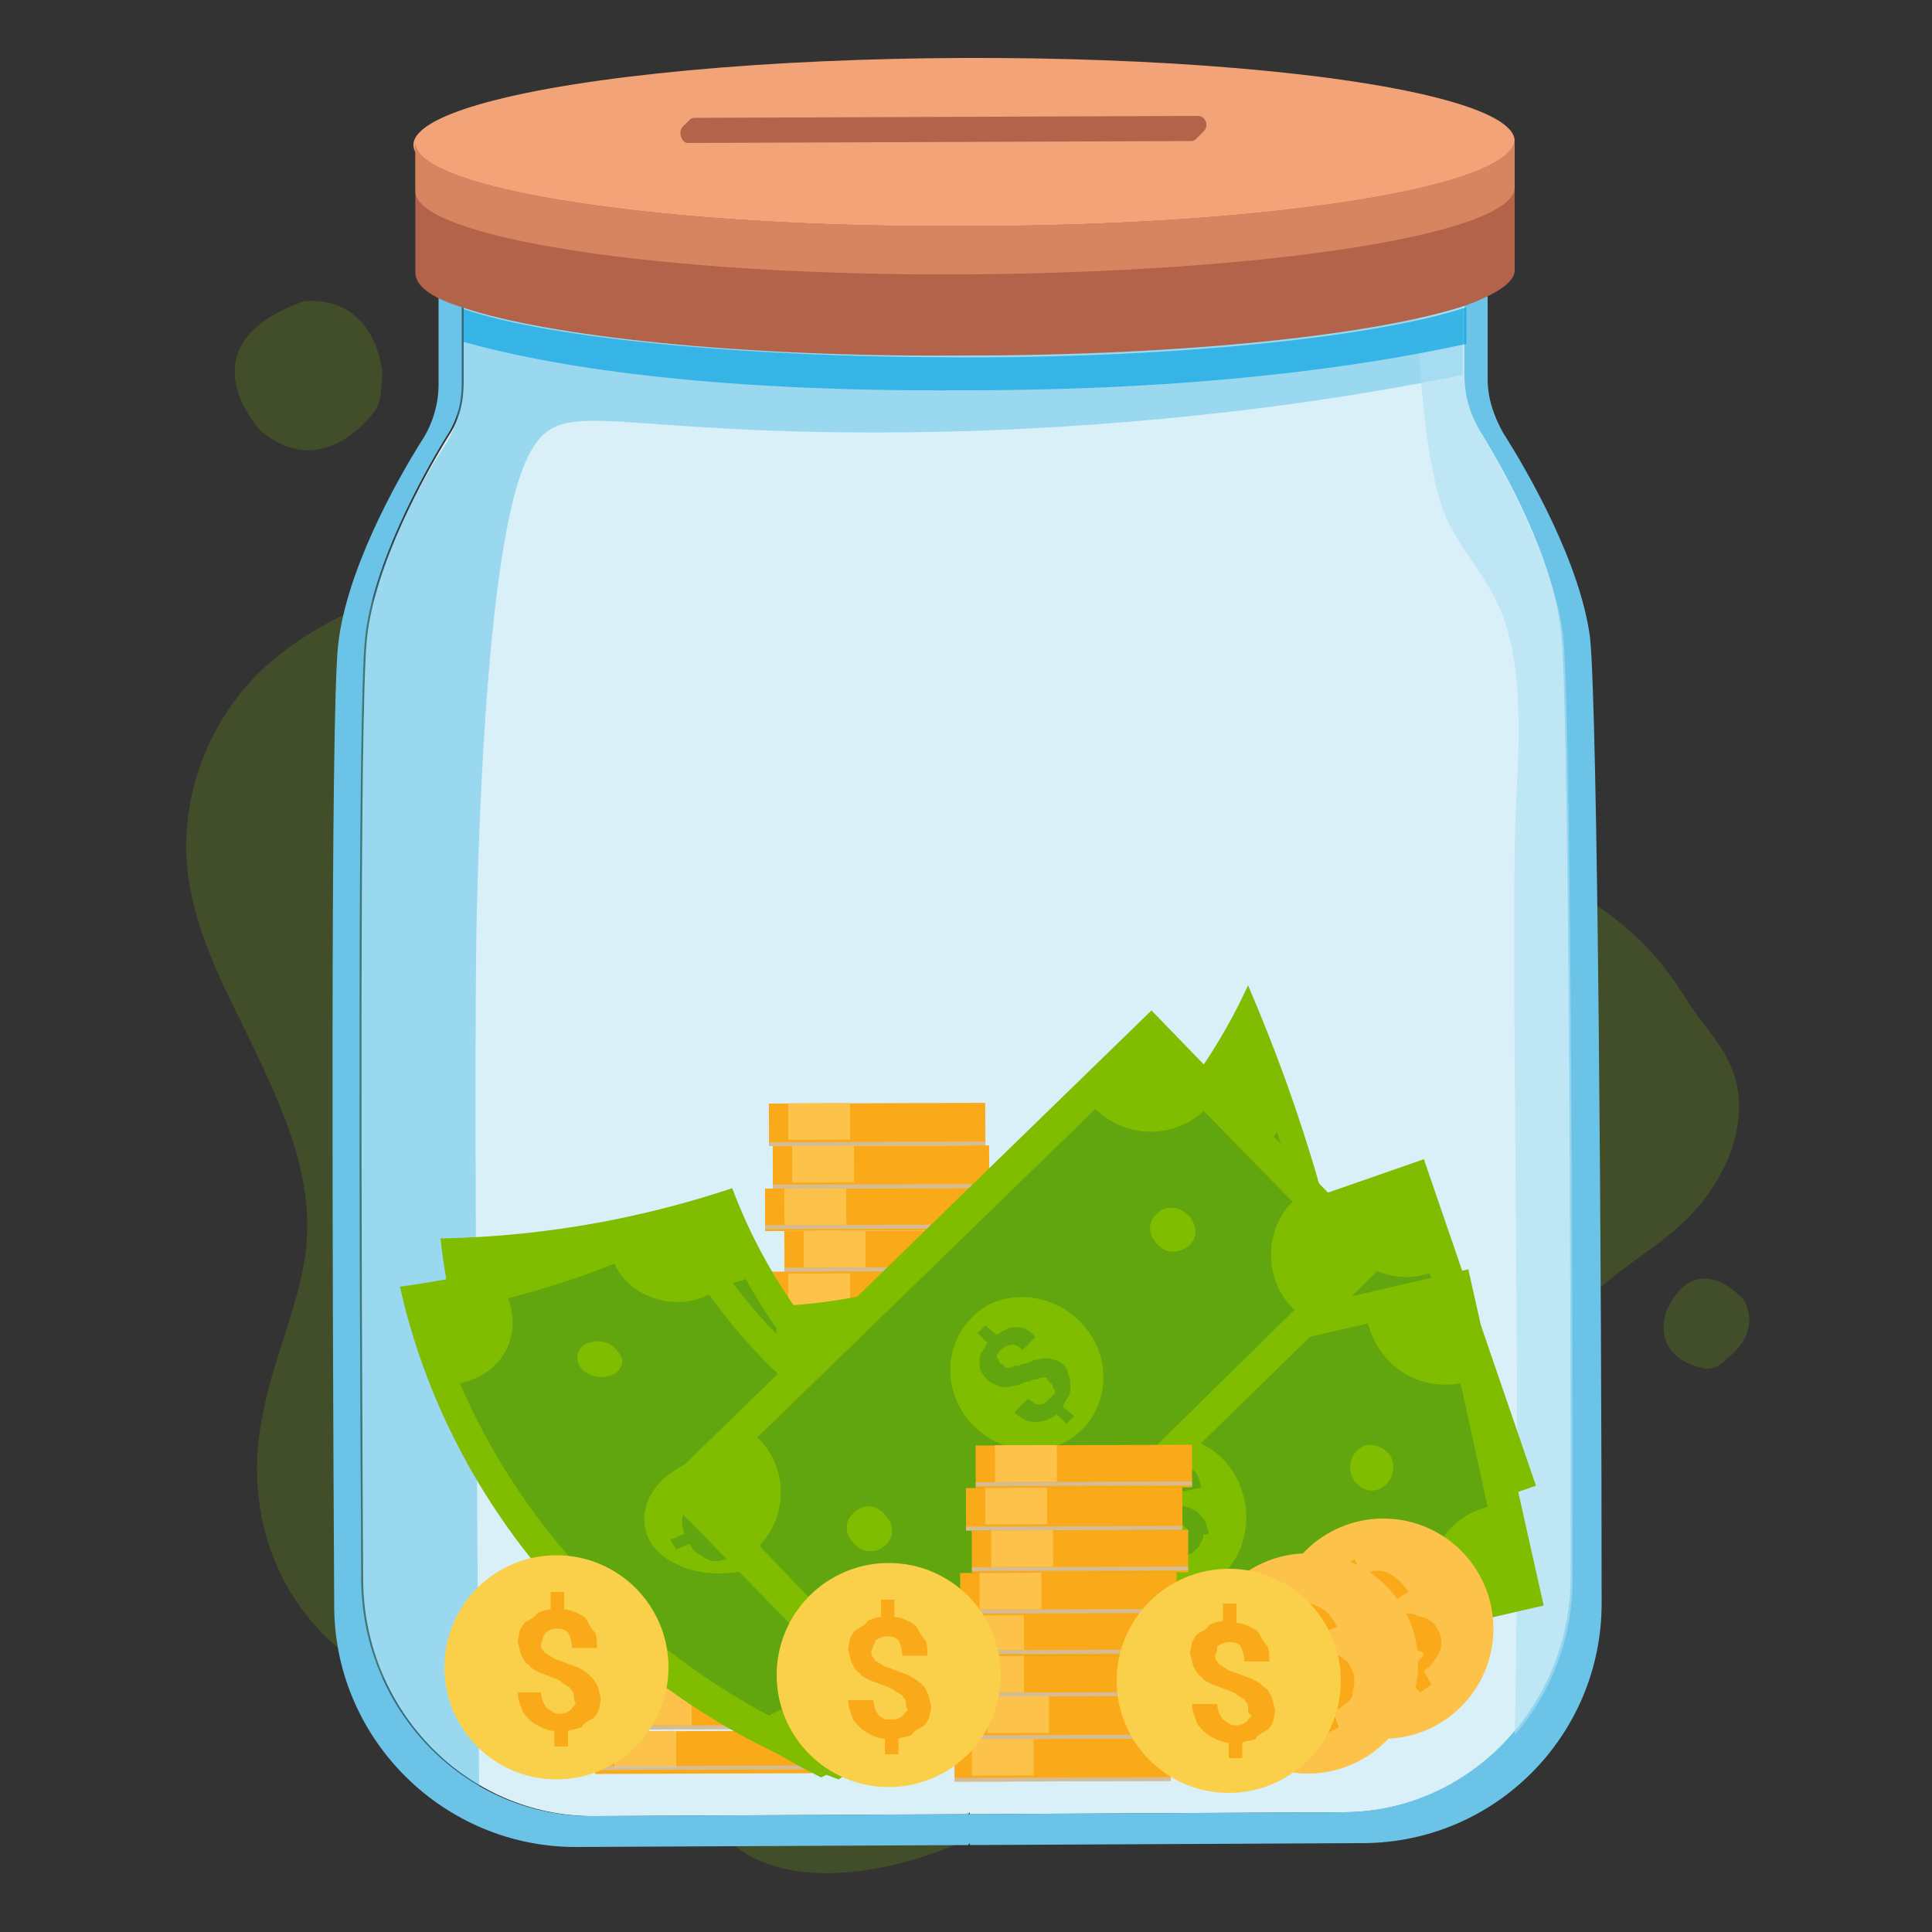 <svg xmlns="http://www.w3.org/2000/svg" xml:space="preserve" id="Layer_1" x="0" y="0" version="1.1" viewBox="0 0 100 100"><rect x="0" y="0" width="100" height="100" fill="#333333" stroke="none"/><style>.st0{opacity:.2;fill:#80bc00;enable-background:new}.st6{fill:#a2d8c6;stroke:#010101;stroke-width:.5;stroke-miterlimit:10}.st9{fill:#b26349}.st11{fill:#ffc600}.st12{fill:#faaa19}.st13{fill:#fcc249}.st14{opacity:.6;fill:#bec8e6;enable-background:new}.st15{fill:#80bc00}.st16{fill:#61a60e}.st17{fill:#fad04b}</style><path d="M32.3 17.9c-2.4 3.6-3.2 7.2-7.2 10.1-3.4 2.5-7.7 3.4-10.9 6.1C10.7 37 9.3 41.4 9.7 45c.4 3.6 2.2 6.6 3.7 9.8s2.9 6.5 2.4 10.2c-.4 2.7-1.7 5.5-2.2 8.2-1.5 7.2 2.8 13.6 9.9 14.9 3 .6 6.5.4 9 1.8 2.6 1.5 3.6 4.5 6.2 6.1 2.6 1.5 6.6 1.1 10.2-.3 3.9-1.5 6.1-4.9 9.8-6.9 2.3-1.2 4.9-1.9 7.2-1.4 1.9.5 2.5 1.9 4.1 2.7 4.3 2.2 10.5-.4 12.2-5.5.6-2 .4-4-.2-5.8-.5-1.8-1.2-3.6-1.5-5.5-.2-1.9.2-4.1 1.6-5.9 1.4-1.6 3.4-2.6 5-4.1 1.9-1.8 3-4.1 2.9-6.3-.1-2.3-1.5-3.4-2.6-5.1-1-1.6-2-2.9-3.5-4.1-3.5-2.8-7.7-4.5-12.2-6-4.4-1.4-7.9-4.2-9.8-8C60.1 30.2 59.7 26 59 22c-.8-4-1.9-8-5.1-10.6-3.1-2.5-8.5-3.4-13.4-.8-1.8.9-3.8 2.4-5.5 4.1-1 1.1-2 2.2-2.7 3.2z" class="st0"/><path d="M88.1 70.8s-2.5-.4-1.9-2.8c0 0 1.2-3.5 4-.8 0 0 1.2 1.6-.9 3.2 0 .1-.7.6-1.2.4zM19.3 21.4s-2.6 3.6-5.8.9c0 0-4.2-4.4 2.2-6.7 0 0 3.5-.6 4.1 3.7-.1 0 .1 1.5-.5 2.1z" class="st0"/><path fill="#fff" d="M80.9 32.8c-.4-3.8-2.9-8.3-4.2-10.4-.5-.8-.8-1.8-.8-2.8v-6.1l-25.9.1v.3c-.1-.1-.1-.2-.1-.2v-.1l-25.9.1v6.1c0 1-.2 1.9-.8 2.8-1.3 2.1-3.8 6.7-4.2 10.4-.4 3.5-.3 32.1-.2 48.9.1 6.7 5.4 12.1 11.9 12.1l19.4-.1.1-.1v.1l19.4-.1c2.1 0 4.1-.6 5.8-1.6 1.1-.6 2.2-1.5 3-2.5 1.9-2.2 3-5 3-8.1 0-16.6-.1-45.2-.5-48.8z"/><path fill="#6bc4e8" d="M80.9 32.8c-.4-3.8-2.9-8.3-4.2-10.4-.5-.8-.8-1.8-.8-2.8v-6.1l-25.9.1v.3c-.1-.1-.1-.2-.1-.2v-.1l-25.9.1v6.1c0 1-.2 1.9-.8 2.8-1.3 2.1-3.8 6.7-4.2 10.4-.4 3.5-.3 32.1-.2 48.9.1 6.7 5.4 12.1 11.9 12.1l19.4-.1.1-.1v.1l19.4-.1c2.1 0 4.1-.6 5.8-1.6 1.1-.6 2.2-1.5 3-2.5 1.9-2.2 3-5 3-8.1 0-16.6-.1-45.2-.5-48.8z" opacity=".25"/><path fill="#3cb4e5" d="M18.7 82.4c0 4.5 2.5 8.5 6.1 10.5-.1-14.4-.3-40.8-.1-46.4.2-7.6.8-19.1 2.6-22.8 1.8-3.7 3.8-.8 23.2-1.4 11.2-.4 19.9-1.8 25.2-2.9V14l-25.9.1v.1c0 .1-.1.1-.1.2v-.3l-25.9.1v6.1c0 1-.2 1.9-.8 2.8-1.4 2.1-3.8 6.6-4.2 10.4-.3 3.6-.2 32.2-.1 48.9z" opacity=".4"/><path fill="#6bc4e8" d="M82.9 83c0 6.8-5.5 12.4-12.4 12.4l-20.3.1v-.1l-.1.1-20.3.1c-6.8 0-12.4-5.5-12.5-12.3-.1-17.1-.2-46.2.2-49.9.4-3.8 3-8.5 4.4-10.7.5-.8.8-1.8.8-2.8v-6.2h1.2v6.1c0 1-.2 1.9-.8 2.8-1.3 2.1-3.8 6.7-4.2 10.4-.4 3.5-.3 32.1-.2 48.9.1 6.7 5.4 12.1 11.9 12.1l19.4-.1.1-.1v.1l19.4-.1c6.5 0 11.8-5.5 11.8-12.2 0-16.8-.1-45.4-.5-48.9-.4-3.8-2.9-8.3-4.2-10.4-.5-.8-.8-1.8-.8-2.8v-6.1H77v6.2c0 1 .3 1.9.8 2.8 1.4 2.2 4 6.8 4.5 10.6.4 3.8.6 33 .6 50z"/><path fill="#ade0f1" d="M80.9 32.8c.4 3.5.5 32.1.5 48.9 0 3.1-1.1 5.9-3 8.1.4-17.4-.3-42.4.1-48.8.6-9.9-1.5-10.2-3.4-13.7-1.5-2.6-1.8-10.5-1.8-13.9h2.5v6.1c0 1 .3 1.9.8 2.8 1.3 2.2 3.8 6.8 4.3 10.5z" opacity=".6"/><path d="M49.8 13.6zM49.8 13.6s.1 0 0 0c.1 0 0 0 0 0z" class="st6"/><ellipse cx="49.9" cy="7.4" fill="#f3a378" rx="28.5" ry="4.4" transform="rotate(-.209 49.898 7.355)"/><path d="M78.4 7.2V14c0 .6-.9 1.2-2.5 1.8-4.5 1.5-14.4 2.6-25.9 2.6-11.7.1-21.7-1-26.1-2.5-1.6-.5-2.4-1.1-2.4-1.8V7.4c0 2.4 12.8 4.4 28.5 4.3 15.6 0 28.4-2 28.4-4.5z" class="st9"/><path fill="#d78560" d="M78.4 7.2v2.5c0 2.4-12.7 4.4-28.4 4.5-15.8.1-28.5-1.9-28.5-4.3V7.4c0 2.4 12.8 4.4 28.5 4.3 15.6 0 28.4-2 28.4-4.5z"/><path d="m35.3 6.6.4-.4c.1-.1.2-.1.3-.1L62 6c.4 0 .6.5.3.8l-.4.4c-.1.1-.2.1-.3.1l-26 .1c-.3 0-.5-.5-.3-.8z" class="st9"/><path d="M51.6 66H41.3c-.2 0-.4.2-.4.4v.9c0 .2.2.4.4.4l10.3-.1c.2 0 .4-.2.4-.4v-.9c0-.2-.2-.3-.4-.3z" class="st11"/><path d="m53.4 67.6-10.3.1c-.2 0-.4.2-.4.4v.9c0 .2.2.4.4.4l10.3-.1c.2 0 .4-.2.4-.4V68c.1-.2-.1-.4-.4-.4z" class="st12"/><path d="M52 69.4H41.7c-.2 0-.4.2-.4.4v.9c0 .2.2.4.4.4H52c.2 0 .4-.2.4-.4v-.9c0-.3-.1-.4-.4-.4z" class="st11"/><path d="m52 71.1-10.3.1c-.2 0-.4.2-.4.4v.9c0 .2.2.4.4.4H52c.2 0 .4-.2.4-.4v-.9c0-.2-.1-.5-.4-.5z" class="st12"/><path d="M52 73H41.7c-.2 0-.4.2-.4.4v.9c0 .2.2.4.4.4H52c.2 0 .4-.2.4-.4v-.9c.1-.3-.1-.4-.4-.4z" class="st11"/><path d="m50.8 74.8-10.3.1c-.2 0-.4.2-.4.4v.5c0 .2.2.4.4.4l10.3-.1c.2 0 .4-.2.4-.4v-.5c0-.2-.2-.4-.4-.4z" class="st12"/><path d="m52.3 76.1-10.3.1c-.2 0-.4.2-.4.4v.9c0 .2.2.4.4.4l10.3-.1c.2 0 .4-.2.4-.4v-.9c0-.2-.2-.4-.4-.4z" class="st11"/><path d="m39.596 61.52 11.2-.04.008 2.2-11.2.04z" class="st12"/><path d="m40.597 61.506 3.2-.011.007 1.9-3.2.011z" class="st13"/><path d="m39.996 59.32 11.2-.04.008 2.2-11.2.04z" class="st12"/><path d="m40.997 59.306 3.2-.011.007 1.9-3.2.011z" class="st13"/><path d="m39.896 65.82 11.2-.04.008 2.2-11.2.04z" class="st12"/><path d="m40.797 65.907 3.2-.012.007 1.9-3.2.012z" class="st13"/><path d="m40.596 63.72 11.2-.04.008 2.2-11.2.04z" class="st12"/><path d="m41.597 63.706 3.2-.012.007 1.9-3.2.012z" class="st13"/><path d="m39.9 67.82 11.2-.04v.2l-11.2.04zM40.6 65.62l11.2-.04v.2l-11.2.04zM39.6 63.42l11.2-.04v.2l-11.2.04zM40 61.32l11.2-.04v.2l-11.2.04z" class="st14"/><path d="m39.796 57.12 11.2-.04.008 2.2-11.2.04z" class="st12"/><path d="m40.797 57.106 3.2-.011.007 1.9-3.2.011z" class="st13"/><path d="m39.8 59.12 11.2-.04v.2l-11.2.04z" class="st14"/><path d="m51.6 77.8-10.3.1c-.2 0-.4.2-.4.4v.9c0 .2.2.4.4.4l10.3-.1c.2 0 .4-.2.4-.4v-.9c0-.2-.1-.4-.4-.4z" class="st11"/><path d="m53.5 79.6-10.3.1c-.2 0-.4.2-.4.4v.9c0 .2.2.4.4.4l10.3-.1c.2 0 .4-.2.4-.4V80c0-.3-.2-.4-.4-.4z" class="st12"/><path d="m52.1 81.3-10.3.1c-.2 0-.4.2-.4.4v.9c0 .2.2.4.4.4l10.3-.1c.2 0 .4-.2.4-.4v-.9c0-.3-.2-.4-.4-.4z" class="st11"/><path d="m52.1 83.1-10.3.1c-.2 0-.4.2-.4.4v.9c0 .2.2.4.4.4l10.3-.1c.2 0 .4-.2.4-.4v-.9c0-.2-.2-.4-.4-.4z" class="st12"/><path d="m52.1 84.8-10.3.1c-.2 0-.4.2-.4.4v.9c0 .2.2.4.4.4l10.3-.1c.2 0 .4-.2.4-.4v-.9c0-.1-.2-.4-.4-.4z" class="st11"/><path d="m50.9 86.7-10.3.1c-.2 0-.4.2-.4.4v.5c0 .2.2.4.4.4l10.3-.1c.2 0 .4-.2.4-.4v-.5c0-.2-.2-.4-.4-.4z" class="st12"/><path d="m52.3 88-10.3.1c-.2 0-.4.2-.4.4v.9c0 .2.2.4.4.4l10.3-.1c.2 0 .4-.2.4-.4v-.9c0-.2-.2-.4-.4-.4z" class="st11"/><path d="m30.596 85.12 11.2-.04.008 2.2-11.2.04z" class="st12"/><path d="m31.597 85.206 3.2-.011.007 1.9-3.2.011z" class="st13"/><path d="m30.996 83.021 11.2-.04.008 2.2-11.2.04z" class="st12"/><path d="m31.997 83.006 3.2-.011.007 1.9-3.2.011z" class="st13"/><path d="m30.796 89.621 11.2-.04.008 2.2-11.2.04z" class="st12"/><path d="m31.797 89.607 3.2-.012.007 1.9-3.2.012z" class="st13"/><path d="m31.596 87.32 11.2-.04.008 2.2-11.2.04z" class="st12"/><path d="m32.597 87.406 3.2-.011.007 1.9-3.2.011z" class="st13"/><path d="m30.8 91.421 11.2-.04v.2l-11.2.04zM31.6 89.32l11.2-.04v.2l-11.2.04zM30.6 87.12l11.2-.04v.2l-11.2.04zM31 84.921l11.2-.04v.2l-11.2.04z" class="st14"/><path d="m30.796 80.821 11.2-.04.008 2.2-11.2.04z" class="st12"/><path d="m31.797 80.806 3.2-.011.007 1.9-3.2.011z" class="st13"/><path d="m30.8 82.721 11.2-.04v.2l-11.2.04z" class="st14"/><path d="M42.5 92c-11-5.5-18.4-16.1-19.7-27.9 5.8-.1 10.9-1.2 15.1-2.6 3.6 9.6 12.4 16.8 23.4 17.9-5.2 4.6-11.4 9-18.8 12.6z" class="st15"/><path d="M54.5 83.3c-2.1 1.5-4.4 3.1-6.9 4.4-1.9-.8-5.4-.6-8.2.5-6.8-4.5-11.7-11.2-14-18.9 2.4-.3 3.5-2.2 3-4.1 2-.3 3.9-.6 5.6-1.1.6 1.8 2.9 2.8 4.6 2.1 3.4 6.2 9.1 10.9 16.1 13.2-1.8 1.5-2.1 3.3-.2 3.9z" class="st16"/><path d="M42.3 79.2c-1.6 1.4-4.8 1.8-6.8.6-2-1.2-1.9-3.3-.2-4.5C37 74 39.6 74 41.4 75c1.9 1 2.4 2.8.9 4.2zM47.4 84c-.6.4-1.6.5-2.2.2-.5-.3-.4-.8.4-1.2.6-.4 1.6-.4 2.1-.2.4.2.3.8-.3 1.2zM33.1 69.8c-.6.2-1.3-.1-1.5-.6-.2-.5.1-1.1.6-1.2.6-.1 1.2.2 1.5.6.3.5 0 1.1-.6 1.2z" class="st15"/><path d="M70.6 72.7C62 81.4 49.7 85.1 38 82.7c1.7-5.6 2.2-10.7 2.2-15.1C50.5 67.2 60 61 64.6 51c2.7 6.3 5 13.5 6 21.7z" class="st15"/><path d="M66.1 58.6c.8 2.5 1.5 5.2 2.1 7.9-1.4 1.6-2.3 5-2.1 7.9-6.4 5-14.3 7.6-22.3 7.4.5-2.3-.9-4-3-4.1.4-2 .6-3.9.7-5.8 1.9 0 3.5-1.9 3.5-3.8C52 66.9 58.3 63 62.6 57c.7 2.4 2.4 3.3 3.5 1.6z" class="st16"/><path d="M58.4 68.9c.9 1.9.2 5.1-1.5 6.6-1.8 1.5-3.8.8-4.4-1.2-.6-2 .2-4.5 1.7-5.9 1.5-1.4 3.4-1.4 4.2.5zM64.5 65.5c.2.8-.1 1.7-.5 2.1-.4.4-.9.1-1-.6-.1-.8.1-1.6.5-2.1.4-.4.9-.1 1 .6zM46.6 74.7c-.1.6-.5 1.2-1.1 1.2s-1-.4-.9-1c.1-.6.5-1.1 1.1-1.2.6-.1 1 .3.9 1z" class="st15"/><path d="M43.4 92.1c-11.5-4.2-20.1-13.9-22.7-25.5 5.8-.8 10.7-2.4 14.7-4.3 4.6 9.2 14.2 15.3 25.2 15.2-4.6 5.3-10.2 10.3-17.2 14.6z" class="st15"/><path d="M54.3 82.2c-1.9 1.8-4.1 3.5-6.4 5.2-2.1-.6-5.5 0-8.1 1.4C32.7 85 27 79 23.8 71.6c2.3-.5 3.2-2.5 2.5-4.4 1.9-.5 3.8-1.1 5.5-1.8.8 1.8 3.2 2.5 4.9 1.6 4.1 5.8 10.3 9.8 17.5 11.3-1.8 1.7-1.9 3.5.1 3.9z" class="st16"/><path d="M41.7 79.6c-1.4 1.6-4.5 2.4-6.6 1.4-2.1-.9-2.3-3.1-.7-4.5 1.6-1.4 4.1-1.7 6.1-.9 1.9.7 2.6 2.3 1.2 4zM47.3 83.7c-.6.5-1.6.6-2.1.4-.5-.2-.4-.8.2-1.2.6-.4 1.5-.6 2.1-.4.5.2.5.7-.2 1.2zM31.6 71.2c-.6.2-1.3 0-1.6-.5s0-1.1.5-1.2c.6-.2 1.2 0 1.5.5.4.4.2 1-.4 1.2z" class="st15"/><path d="M38.3 76.2s-.1 0 0 0c-.2.1-.4.2-.5.4-.1.1-.2.3-.2.5-.1.2-.1.4-.1.6s0 .4.1.7v.4c0 .1 0 .2-.1.3 0 .1-.1.1-.1.2s-.1.1-.2.1c-.1.1-.2.1-.2.1h-.2c-.1 0-.2-.1-.2-.1l-.2-.2c-.1-.2-.1-.4-.1-.5.1-.2.2-.3.5-.4l-.5-.9c-.2.1-.4.2-.5.4-.1.1-.2.3-.4.5-.1.2-.1.4-.1.5 0 .2.1.4.1.6l-.7.3.3.5.7-.3c.1.2.2.4.4.5.2.1.3.2.5.3.2.1.4.1.5.1.2 0 .4-.1.6-.1.2-.1.4-.2.5-.4.1-.1.2-.3.2-.5.1-.2.1-.4.1-.6s0-.4-.1-.7v-.4c0-.1 0-.2.1-.3 0-.1.1-.1.1-.2.1-.1.1-.1.2-.1.1-.1.2-.1.2-.1.1 0 .2 0 .2.1.1 0 .2.1.2.1l.2.2c.1.1.1.2.1.3v.3c0 .1-.1.2-.2.3-.1.1-.2.2-.4.2l.5.9c.2-.1.5-.2.6-.4s.2-.4.3-.5c.1-.2.1-.4.1-.6 0-.2-.1-.4-.2-.6l.6-.3v-.7l-.6.3c-.1-.2-.2-.4-.4-.5-.1-.1-.3-.2-.5-.3h-.1c-.2-.1-.4-.1-.5-.1-.3 0-.5 0-.6.1z" class="st16"/><path d="M79.5 76.9 45.8 88.6l-5.7-16.9L73.7 60z" class="st15"/><path d="m74 65.9 2.1 6.2c-2 .7-3.1 3-2.4 5.2l-23.1 7.9c-.7-2.2-3-3.4-5-2.6l-2.1-6.2c2-.7 3.1-3 2.4-5.2L69 63.3c.7 2.1 2.9 3.3 5 2.6z" class="st16"/><path d="M63.4 73c.7 2.1-.3 4.4-2.3 5.1s-4.2-.5-4.9-2.6c-.7-2.1.3-4.4 2.3-5.1 2-.7 4.2.5 4.9 2.6zM70.9 70.4c.2.6-.1 1.3-.6 1.5-.6.2-1.2-.1-1.4-.8-.2-.6.1-1.3.6-1.5.6-.1 1.2.2 1.4.8zM50.2 77.8c.2.6-.1 1.3-.6 1.5-.6.2-1.2-.1-1.4-.8-.2-.6.1-1.3.6-1.5.5-.2 1.2.1 1.4.8z" class="st15"/><path d="M61.8 74.8c-.1-.2-.2-.4-.2-.5-.1-.1-.2-.2-.4-.3-.2-.1-.4-.1-.5-.1-.2 0-.4-.1-.6-.1h-.4c-.1 0-.2-.1-.3-.1-.1-.1-.1-.1-.2-.1-.2 0-.2 0-.2-.1s-.1-.2-.1-.2c0-.1 0-.1.1-.2s.1-.1.1-.2c.1-.1.1-.1.2-.1.2-.1.4-.1.5.1.2.1.3.2.4.5l.9-.4c-.1-.2-.2-.4-.3-.5l-.4-.4c-.1-.1-.3-.1-.4-.2-.2 0-.4 0-.6.1l-.2-.7-.5.2.2.6c-.2.1-.4.2-.5.3-.1.1-.2.2-.3.4-.1.2-.1.3-.1.5s0 .4.1.5c.1.2.2.4.3.5.1.1.2.2.4.3.2.1.4.1.5.1.2 0 .4.1.6.1h.4c.2 0 .2.1.3.1.1.1.1.1.2.1.1.1.1.1.1.2s.1.2.1.2c0 .1 0 .1-.1.2l-.2.2c-.1.1-.2.1-.2.1-.2.1-.2.1-.4.1s-.2 0-.3-.1-.2-.1-.2-.2c-.1-.1-.1-.2-.2-.4l-.9.4c.1.2.2.5.4.6.1.2.3.2.5.4.2.1.4.1.5.1.2 0 .4 0 .6-.1l.2.6.5-.2-.2-.5c.2-.1.4-.2.5-.3.1-.1.2-.2.3-.4v-.1c.1-.1.1-.3.1-.5s0-.3-.1-.5z" class="st16"/><path d="m79.9 83.1-34.6 8-4-17.4 34.7-8z" class="st15"/><path d="M75.6 71.6 77 78c-2.1.5-3.4 2.6-2.9 4.9l-23.8 5.5c-.5-2.2-2.6-3.6-4.7-3.1l-1.5-6.4c2.1-.5 3.4-2.7 2.9-4.9l23.8-5.5c.6 2.2 2.6 3.5 4.8 3.1z" class="st16"/><path d="M64.4 77.6c.5 2.2-.8 4.4-2.8 4.8-2.1.5-4.2-.9-4.6-3.1-.5-2.2.8-4.4 2.8-4.8 2-.5 4.1.8 4.6 3.1zM72.1 75.7c.1.6-.2 1.2-.8 1.4-.6.2-1.2-.2-1.4-.9-.1-.6.2-1.2.8-1.4.6-.1 1.3.3 1.4.9zM50.7 80.8c.1.6-.2 1.2-.8 1.4-.6.1-1.2-.2-1.4-.9-.1-.6.2-1.2.8-1.4.7-.1 1.3.3 1.4.9z" class="st15"/><path d="M62.5 79.1c-.1-.2-.1-.4-.2-.5l-.4-.4c-.2-.1-.4-.2-.5-.2-.2-.1-.4-.1-.6-.1-.2 0-.3-.1-.4-.1-.1 0-.2-.1-.2-.1l-.2-.2c-.1-.1-.1-.1-.1-.2v-.2c0-.1 0-.1.1-.2l.2-.2c.1-.1.2-.1.2-.1.2-.1.4 0 .5.1.1.1.2.3.3.5l1-.2c-.1-.2-.1-.4-.2-.6-.1-.2-.2-.3-.4-.4-.1-.1-.3-.2-.5-.2-.2-.1-.4-.1-.6-.1l-.2-.7-.5.1.2.7c-.2.1-.4.2-.5.3-.2.1-.3.2-.4.4-.1.1-.2.3-.2.5v.5c.1.2.1.4.2.5l.4.4c.2.1.4.1.5.2.2.1.4.1.6.1.1 0 .2.1.4.1s.2.1.2.1l.2.2c.1.1.1.1.1.2v.2c0 .1-.1.1-.1.2l-.2.2c-.1.1-.2.1-.3.1-.1 0-.2.1-.3 0-.1 0-.2 0-.3-.1-.1-.1-.2-.1-.2-.2-.1-.1-.1-.2-.2-.4l-1 .2c.1.2.2.5.3.6.1.2.3.3.4.4.2.1.4.1.5.2h.6l.2.6.5-.1-.2-.6c.2-.1.4-.2.5-.2l.4-.4v-.1c.1-.1.2-.3.2-.5.3.1.3-.1.2-.3z" class="st16"/><path d="M72 65.1 46.6 89.9 34.1 77.1l25.5-24.8z" class="st15"/><path d="m62.3 57.5 4.6 4.7c-1.5 1.5-1.5 4.1.1 5.6L49.5 85c-1.6-1.6-4.1-1.8-5.6-.2L39.3 80c1.5-1.5 1.5-4.1-.1-5.6l17.5-17c1.5 1.5 4 1.6 5.6.1z" class="st16"/><path d="M55.9 68.4c1.6 1.6 1.6 4.1.1 5.6s-4 1.4-5.6-.2c-1.6-1.6-1.6-4.1-.1-5.6 1.4-1.5 4-1.4 5.6.2zM61.5 62.9c.5.5.5 1.2 0 1.6-.5.4-1.2.4-1.6-.1-.5-.5-.5-1.2 0-1.6.4-.4 1.1-.4 1.6.1zM45.8 78.4c.5.5.5 1.2 0 1.6-.4.4-1.2.4-1.6-.1-.5-.5-.5-1.2 0-1.6.5-.5 1.2-.4 1.6.1z" class="st15"/><path d="M55.1 70.7c-.1 0-.1 0 0 0-.2-.2-.4-.3-.5-.3-.2-.1-.4-.1-.5-.1s-.4.1-.6.1c-.2.1-.4.2-.6.2-.1.1-.2.1-.4.1-.1.1-.2.1-.3.1-.1 0-.2 0-.2-.1-.1-.1-.1-.1-.2-.1-.1-.1-.1-.1-.1-.2-.1-.1-.1-.1-.1-.2s0-.1.1-.2.1-.2.2-.2c.1-.1.3-.2.5-.2s.4.1.5.3l.7-.7c-.2-.2-.3-.3-.5-.4-.2-.1-.4-.1-.5-.1-.2 0-.4 0-.5.1-.2.1-.4.2-.5.3l-.6-.5-.4.4.5.5c-.1.2-.2.4-.3.5-.1.2-.1.4-.1.5 0 .2 0 .4.1.5.1.2.2.3.3.4.2.2.3.2.5.3.2.1.4.1.5.1s.4-.1.6-.1c.2-.1.4-.2.6-.2.1-.1.2-.1.4-.1.1-.1.2-.1.3-.1.1 0 .2 0 .2.1l.2.2c.1.1.1.1.1.2s.1.1.1.2 0 .2-.1.2c-.1.1-.1.2-.2.2l-.2.2c-.1.1-.2.1-.3.1-.1 0-.2 0-.3-.1s-.2-.1-.3-.2l-.7.7c.2.2.4.3.6.4.2.1.4.1.6.1.2 0 .4-.1.5-.1.2-.1.4-.2.5-.3l.5.5.4-.4-.6-.5c.1-.2.2-.4.3-.5.1-.2.1-.3.1-.5v-.1c0-.2 0-.4-.1-.5 0-.2-.1-.4-.2-.5z" class="st16"/><path d="m48.897 85.72 11.2-.04.008 2.2-11.2.04z" class="st12"/><path d="m49.797 85.706 3.2-.011.007 1.9-3.2.011z" class="st13"/><path d="m48.896 83.52 11.2-.04.008 2.2-11.2.04z" class="st12"/><path d="m49.797 83.506 3.2-.011.007 1.9-3.2.011z" class="st13"/><path d="m49.396 90.02 11.2-.04.008 2.2-11.2.04z" class="st12"/><path d="m50.297 90.007 3.2-.012.007 1.9-3.2.012z" class="st13"/><path d="m50.096 87.82 11.2-.04.008 2.2-11.2.04z" class="st12"/><path d="m51.097 87.806 3.2-.011.007 1.9-3.2.011z" class="st13"/><path d="m49.4 92.02 11.2-.04v.2l-11.2.04zM50.1 89.82l11.2-.04v.2l-11.2.04zM48.9 87.62l11.2-.04v.2l-11.2.04zM48.9 85.42l11.2-.04v.2l-11.2.04z" class="st14"/><path d="m49.696 81.421 11.2-.04.008 2.2-11.2.04z" class="st12"/><path d="m50.697 81.406 3.2-.011.007 1.9-3.2.011z" class="st13"/><path d="m49.7 83.321 11.2-.04v.2l-11.2.04z" class="st14"/><path d="m50.296 79.22 11.2-.04.008 2.2-11.2.04z" class="st12"/><path d="m51.297 79.206 3.2-.011.007 1.9-3.2.011z" class="st13"/><path d="m50.3 81.12 11.2-.04v.2l-11.2.04z" class="st14"/><path d="m49.996 77.021 11.2-.04.008 2.2-11.2.04z" class="st12"/><path d="m50.997 77.006 3.2-.011.007 1.9-3.2.011z" class="st13"/><path d="m50 79.021 11.2-.04v.2l-11.2.04z" class="st14"/><path d="m50.496 74.82 11.2-.04.008 2.2-11.2.04z" class="st12"/><path d="m51.497 74.806 3.2-.011.007 1.9-3.2.011z" class="st13"/><path d="m50.5 76.72 11.2-.04v.2l-11.2.04z" class="st14"/><circle cx="71.6" cy="84.3" r="5.7" class="st13"/><path d="M73.1 85.2c-.1-.1-.1-.2-.2-.2-.1-.1-.2-.1-.2-.1-.1 0-.2-.1-.4-.1-.1 0-.3 0-.5.1-.2 0-.5.1-.8.1-.2 0-.5 0-.7-.1s-.4-.1-.6-.2c-.2-.1-.4-.3-.5-.5-.1-.2-.2-.4-.2-.6s0-.4.1-.6l.3-.6c.1-.2.3-.4.5-.5l-.4-.8.6-.4.4.8c.2-.1.5-.2.7-.2.2 0 .4 0 .6.1.2.1.4.2.6.4.2.2.4.4.5.6l-1 .6c-.2-.3-.4-.5-.5-.5s-.4-.1-.6.1c-.1.1-.2.1-.3.2-.1.1-.1.2-.1.2v.2c0 .1.1.2.1.2.1.1.1.2.2.2.1.1.1.1.2.1s.2.1.4 0c.1 0 .3 0 .5-.1.3-.1.6-.1.8-.1.2 0 .5 0 .7.1s.4.1.6.2.4.3.5.5c.1.2.2.4.2.6 0 .2 0 .4-.1.6s-.2.4-.3.5c-.1.2-.4.4-.5.5l.4.7-.6.4-.5-.6c-.2.1-.5.2-.7.2-.2.1-.5.1-.7 0s-.5-.1-.6-.3c-.2-.2-.4-.4-.5-.6l1.1-.6c.1.2.2.3.3.4.1.1.2.1.4.2h.4c.1-.1.2-.1.4-.1.1-.1.2-.1.3-.2.1-.1.1-.2.2-.2.1-.1.1-.2 0-.3-.4-.1-.4-.2-.5-.3z" class="st12"/><circle cx="67.7" cy="86.1" r="5.7" class="st13"/><path d="M69.1 87.1c-.1-.1-.1-.2-.2-.3l-.2-.2c-.1-.1-.2-.1-.4-.1H67c-.2 0-.5-.1-.7-.1-.2-.1-.4-.2-.5-.3-.2-.1-.3-.4-.4-.6-.1-.2-.1-.4-.1-.6 0-.2.1-.4.1-.6.1-.2.2-.4.4-.5.2-.2.4-.3.6-.4l-.4-.8.6-.3.4.8c.2-.1.5-.1.7-.1.2 0 .4.1.6.2.2.1.4.2.5.4.2.2.3.4.4.6l-1.2.5c-.1-.3-.3-.5-.5-.6-.2-.1-.4-.1-.6 0-.1.1-.2.1-.3.2l-.2.2c-.1.1-.1.2-.1.2 0 .1.1.2.1.3.1.1.1.2.1.2l.2.2c.1.1.2.1.4.1h1.3c.2 0 .5.1.7.1.2.1.4.2.5.3.2.1.3.4.4.6.1.2.1.4.1.6 0 .2-.1.4-.1.6s-.2.4-.4.5c-.2.2-.4.3-.6.4l.3.8-.6.3-.3-.7c-.2.1-.5.1-.7.1-.2 0-.5 0-.7-.1-.2-.1-.4-.2-.6-.4-.2-.2-.4-.4-.5-.7l1.2-.5c.1.2.2.3.2.4.1.1.2.2.3.2.1.1.2.1.4 0 .1 0 .2-.1.4-.1.1-.1.2-.1.3-.2.1-.1.1-.2.2-.2.1-.1.1-.2.1-.2.2 0 .2-.1.1-.2z" class="st12"/><circle cx="46" cy="86.7" r="5.8" class="st17"/><path d="M46.9 88.2c0-.1 0-.2-.1-.3-.1-.1-.1-.2-.2-.2-.1-.1-.2-.1-.3-.2-.1-.1-.2-.1-.4-.2-.3-.1-.5-.2-.8-.3-.2-.1-.5-.2-.6-.4-.2-.1-.3-.3-.4-.5-.1-.2-.1-.4-.2-.7 0-.2.1-.5.1-.6.1-.2.2-.4.4-.5.2-.1.4-.2.5-.4.2-.1.5-.2.7-.2v-.9h.7v.9c.2 0 .5.1.7.2.2.1.4.2.5.4.1.2.2.4.4.6.1.2.1.5.1.8h-1.3c0-.4-.1-.6-.2-.8-.2-.2-.4-.2-.6-.2-.1 0-.2 0-.4.1s-.2.1-.2.2-.1.1-.1.2-.1.2-.1.3c0 .1 0 .2.1.3.1.1.1.2.2.2.1.1.2.1.3.2s.3.1.5.2c.3.1.5.2.8.3.2.1.4.2.6.4.2.1.3.3.4.5.1.2.1.4.2.7 0 .2-.1.5-.1.6-.1.2-.2.4-.4.5-.2.1-.4.2-.5.4-.2.1-.5.1-.7.2v.8h-.7V90c-.2 0-.5-.1-.7-.2-.2-.1-.4-.2-.6-.4-.2-.2-.4-.4-.4-.6-.1-.2-.2-.5-.2-.8h1.3c0 .2.1.4.1.5.1.1.1.2.2.3.1.1.2.1.3.2h.4c.1 0 .2 0 .4-.1.1-.1.2-.1.2-.2l.2-.2c-.1-.1-.1-.2-.1-.3z" class="st12"/><circle cx="63.6" cy="87" r="5.8" class="st17"/><path d="M64.6 88.4c0-.1 0-.2-.1-.3-.1-.1-.1-.2-.2-.2-.1-.1-.2-.1-.3-.2-.1-.1-.2-.1-.4-.2-.3-.1-.5-.2-.8-.3-.2-.1-.5-.2-.6-.4-.2-.1-.3-.3-.4-.5-.1-.2-.1-.4-.2-.7 0-.2.1-.5.1-.6.1-.2.2-.4.4-.5.2-.1.4-.2.5-.4.2-.1.5-.2.7-.2V83h.7v1c.2 0 .5.1.7.2.2.1.4.2.5.4.1.2.2.4.4.6.1.2.1.5.1.8h-1.3c0-.4-.1-.6-.2-.8s-.4-.2-.6-.2c-.1 0-.2 0-.4.1s-.2.1-.2.2v.1c0 .1-.1.2-.1.3s0 .2.1.3c.1.1.1.2.2.2.1.1.2.1.3.2s.3.1.5.2c.3.1.5.2.8.3.2.1.4.2.6.4.2.1.3.3.4.5.1.2.1.4.2.7 0 .2-.1.5-.1.6-.1.2-.2.4-.4.5-.2.1-.4.2-.5.4-.2.1-.5.1-.7.2v.8h-.7v-.8c-.2 0-.5-.1-.7-.2-.2-.1-.4-.2-.6-.4-.2-.2-.4-.4-.4-.6-.1-.2-.2-.5-.2-.8H63c0 .2.1.4.1.5.1.1.1.2.2.3s.2.1.3.2c.1.1.2.1.4.1.1 0 .2 0 .4-.1.1-.1.2-.1.2-.2l.2-.2c-.2-.1-.2-.2-.2-.4z" class="st12"/><circle cx="28.8" cy="86.3" r="5.8" class="st17"/><path d="M29.7 87.8c0-.1 0-.2-.1-.3-.1-.1-.1-.2-.2-.2-.1-.1-.2-.1-.3-.2s-.1-.1-.3-.2c-.3-.1-.5-.2-.8-.3-.2-.1-.5-.2-.6-.4-.2-.1-.3-.3-.4-.5-.1-.2-.1-.4-.2-.7 0-.2.1-.5.1-.6.1-.2.2-.4.4-.5.2-.1.4-.2.5-.4.2-.1.5-.2.7-.2v-.9h.7v.9c.2 0 .5.1.7.2.2.1.4.2.5.4.1.2.2.4.4.6.1.2.1.5.1.8h-1.3c0-.4-.1-.6-.2-.8-.2-.2-.4-.2-.6-.2-.1 0-.2 0-.4.1-.1.1-.2.1-.2.2-.1.1-.1.1-.1.2s-.1.2-.1.3c0 .1 0 .2.1.3.1.1.1.2.2.2.1.1.2.1.3.2s.3.1.5.2c.3.1.5.2.8.3.2.1.4.2.6.4s.3.3.4.5c.1.2.1.4.2.7 0 .2-.1.5-.1.6-.1.2-.2.4-.4.5-.2.1-.4.2-.5.4-.2.1-.5.1-.7.2v.8h-.7v-.8c-.2 0-.5-.1-.7-.2-.2-.1-.4-.2-.6-.4-.2-.2-.4-.4-.4-.6-.1-.2-.2-.5-.2-.8H28c0 .2.1.4.1.5.1.1.1.2.2.3s.2.1.3.2c.1.1.2.1.4.1.1 0 .2 0 .4-.1.1-.1.2-.1.2-.2l.2-.2c-.1-.2-.1-.4-.1-.4z" class="st12"/><path fill="#00a0df" d="M75.9 15.9v1.9c-5.5 1.2-14 2.4-25.9 2.4-13.7.1-21.7-1.3-26-2.5V16c4.4 1.5 14.4 2.5 26 2.5 11.4 0 21.4-1.1 25.9-2.6z" opacity=".66"/></svg>